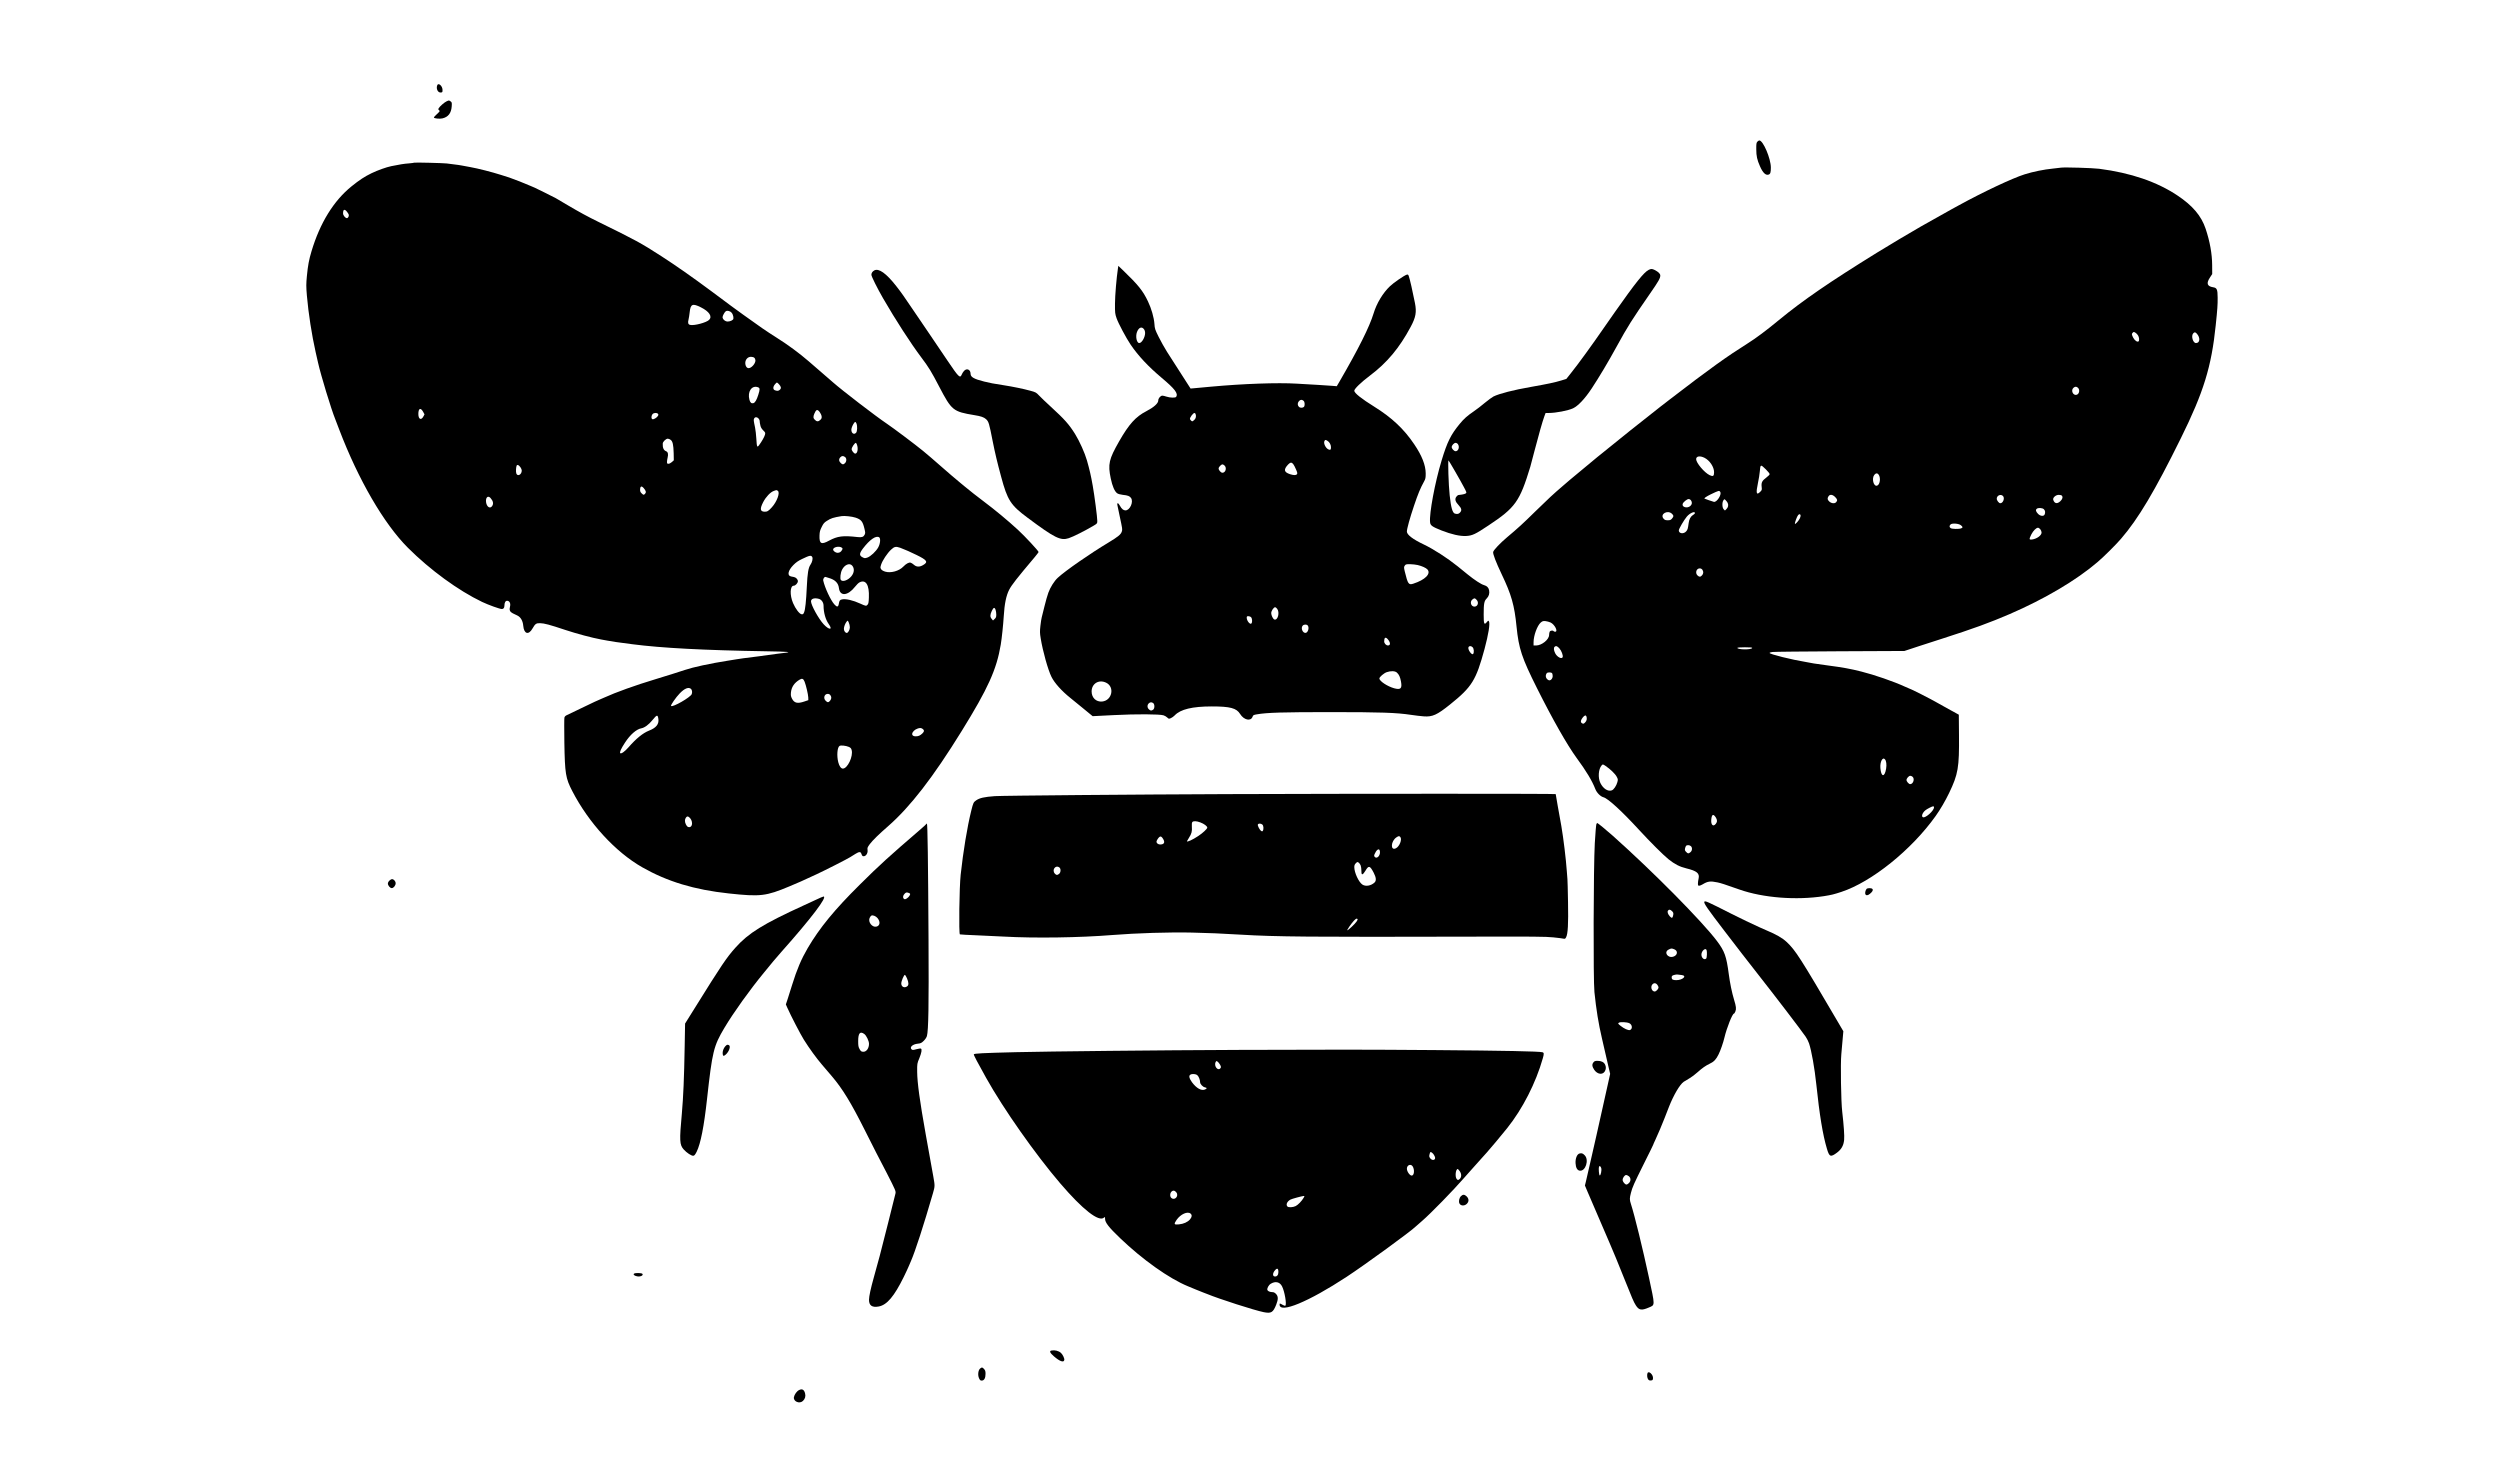 <?xml version="1.0" encoding="UTF-8"?>
<svg data-bbox="512.525 140.848 3198.086 2205.61" xmlns="http://www.w3.org/2000/svg" width="5577.333" height="3284" viewBox="0 0 4183 2463" data-type="shape">
    <g>
        <path d="M731.6 142.6c-2.3 6 1.1 12.8 6.2 12.2 2.5-.3 2.7-.7 2.6-4.6-.1-6.5-7-12.4-8.8-7.6"/>
        <path d="M747.3 169.5c-3.5 1.5-11.9 8.8-13.4 11.8-.8 1.4-.6 2.2.8 3.2 1.7 1.3 1.4 1.7-3.4 6.2-2.9 2.6-5.3 5.3-5.3 5.9 0 1.6 9.7 2.6 14.2 1.5 9.8-2.3 14.8-8.8 15.6-20.1.4-6.2.3-6.8-1.9-8.4-2.8-1.9-2.5-1.9-6.6-.1"/>
        <path d="M2940.4 237.1c-1.6 1.8-1.9 3.6-1.8 12.8 0 11.1 1.4 17.5 6.1 28.1 4.9 11.3 9.8 15.9 14.7 14.1 2.8-1.1 3.6-3.6 3.6-11.7 0-15-12.9-45.4-19.3-45.4-.8 0-2.2.9-3.3 2.1"/>
        <path d="M693 272.2c-.3.3-4.3.8-9 1.2-7.7.5-15.5 1.8-29.3 4.6-8.3 1.7-22.9 6.9-33.2 11.9-11.5 5.6-20.2 11.3-33.2 21.8-30 24.2-52.9 61.3-67.1 108.8-4.2 14-6 23.5-7.7 41.3-1.3 13.6-1.3 17.3 0 33 2.6 29.9 8.2 65.7 14.6 94.2 1.7 7.4 3.6 15.5 4.1 18 4.5 20.2 22 77.9 28.8 94.5.4 1.1 3.3 8.7 6.5 17 32.1 84.3 74.9 157.9 115 198 37.2 37.2 84.4 71.6 124.1 90.6 11 5.2 29.6 11.9 33.1 11.9 2.8 0 4.3-2 4.3-5.7 0-5.2 1.9-8.4 4.9-8.1 4 .5 5.8 4.7 4.4 10-1.5 5.5-.1 8.6 4.7 11 1.9.9 5.3 2.5 7.5 3.6 5.7 2.7 9.3 8.9 10 17.2 1.2 13.9 9.1 16.1 15.6 4.4 4.4-7.7 6.1-8.9 12.7-8.7 7.1.2 15.4 2.4 42.1 11.3 19.4 6.4 44.4 13.1 60.1 16 3.6.6 8.5 1.5 11 2 6.5 1.3 16.3 2.7 41 5.9 49.3 6.4 120.2 10.1 223.8 11.8 37.1.6 44.6 1.3 30.7 2.7-3.3.3-9.1 1.1-13 1.6-9.6 1.4-19.5 2.7-29 4-27.1 3.4-32.5 4.1-37.5 5-3 .5-10 1.7-15.5 2.5-29.4 4.6-57.9 10.8-71.4 15.4-6.1 2.1-30.7 9.9-49.6 15.6-33.2 10-66.3 21.9-85.3 30.6-3.4 1.6-6.4 2.9-6.7 2.9-.7 0-13.6 6.1-33.5 15.7-10.7 5.2-21 10.1-22.7 10.9-2.1.9-3.5 2.4-3.9 4.1-.4 1.5-.4 20.3-.1 41.7.9 52.3 2.1 59.6 13.2 81.1 27.4 53.2 72.3 102.1 117.1 127.6 42.2 24 87.1 37.6 144.9 43.8 52.8 5.7 62.2 4.6 101.5-11.9 14.8-6.1 20.5-8.7 45.5-20.3 13.8-6.4 50.4-25 56-28.5 2.8-1.7 6.8-4.3 9-5.6 6.1-3.8 8.7-3.8 9.8.1.5 1.7 1.5 3.4 2.2 3.7 4.5 1.7 9.1-4.3 8.1-10.4-.5-3.4-.1-4.4 3.8-9.7 4.9-6.4 14.7-16.1 30.7-30 37-32.4 75.1-81.6 123.1-159.3 44.1-71.3 58.3-102.7 65.3-144.5 1.8-10.8 4.1-33.1 5-47.5 1.2-20.4 4.1-34.6 9-44.1 4.3-8.3 12.5-18.8 42.8-54.7 3.4-4.1 6.3-7.9 6.5-8.5.3-1.5-23.2-26.8-34.8-37.4-16.7-15.4-38.3-33.3-57-47.3-22.2-16.6-46.5-36.7-73.5-60.5-8.8-7.8-21.4-18.6-28-24-12.9-10.6-49.9-38.4-60.5-45.5-18.2-12.2-74.5-55.4-90.5-69.5-8.2-7.2-22-19.2-40.5-35.1-16.3-14-33.9-27-53.5-39.4-18-11.4-28-18.3-56-38.5-16.7-12-19.1-13.8-53-39.1-30.8-22.9-60.5-43.7-84.1-58.9-33.9-21.9-43.2-26.9-105.4-57.4-17.4-8.5-31.7-16.3-50.5-27.4-9.3-5.6-18.6-11-20.5-12.1-5.1-2.7-34.9-17.6-35.4-17.6-.3 0-3.3-1.3-6.8-2.9-6.2-2.9-30.9-12.6-35.8-14.1-1.4-.5-7.6-2.4-13.9-4.4-14.7-4.7-39-10.9-51.1-13-5.2-1-11.5-2.1-14-2.6s-8.3-1.4-13-1.9c-4.7-.6-10.3-1.3-12.5-1.6-5.5-.7-53.9-1.9-54.5-1.3M580.3 354c1.4 1.6 2.8 3.9 3.2 5 .8 2.4-1.1 6-3.1 6-2.6 0-6.4-4.7-6.4-7.9 0-6.7 2.3-7.9 6.3-3.1m592.4 160.2c14 7 19.5 15.3 13.8 21-4.6 4.6-25.3 10.1-31.9 8.4-3.2-.8-4-3.5-2.6-8.7.6-2.3 1.5-8 2-12.7 1.4-13.5 4.8-15 18.7-8m48.6 6.9c3.8 1.7 6.2 6.7 5.8 12.1-.1 2.3-5.1 4.8-9.6 4.8-4.1 0-8.5-3.8-8.5-7.4 0-2.2 3.5-8.6 5.4-9.8 1.6-1.1 4.1-1 6.9.3m40.9 77.6c1 .9 1.8 2.9 1.8 4.5 0 5.2-6.7 12.8-11.4 12.8-3.1 0-5.6-3.7-5.6-8.4 0-6 4.1-10.6 9.6-10.6 2.1 0 4.6.7 5.6 1.7m41 44c3.8 4.1 4.3 6.8 1.9 9.2-2.3 2.3-4.6 2.6-8.5 1.1-3.5-1.3-3.5-5.8 0-9.9 1.4-1.7 2.9-3.1 3.3-3.1s1.9 1.2 3.3 2.7m-34.8 5.3c3.2 1.2 3.3 3.4.4 12.5-2.8 8.9-5.4 13.4-8.4 14.1-3.1.8-5.1-.9-6.4-5.5-3.8-13.8 3.9-25.1 14.4-21.1m-560.5 40.9 2.4 4.4-1.9 3.6c-3.7 6.9-8.4 4.6-8.4-4.2 0-9.5 3.7-11.3 7.9-3.8m663.6.5c1.4 1.9 2.9 5 3.2 6.9.4 2.9.1 4-2 6.1-3.3 3.3-6.1 3.3-9.2.1-2.9-2.8-3.1-5.1-1-10.2 3.1-7.4 5.1-8 9-2.9m-270.6 3c.9 1.1.9 1.9-.1 3.6-1.8 2.9-7.2 6.2-9.2 5.4-2.1-.8-2.1-5.3 0-8.2 1.8-2.6 7.4-3.1 9.3-.8M1269 700c1.1 1.1 2.1 3.1 2.1 4.5.1 1.4.2 2.8.3 3.2.1.5.5 2.6 1 4.7.5 2.5 2.1 5.2 4.6 7.7 3.7 3.6 3.8 4 2.9 7.5-1.1 3.7-5.4 11.3-9.8 17.2-3.3 4.5-3.8 3.2-4.6-10.8-.4-6.3-1.3-14.7-2.1-18.5-2.5-11.9-2.7-13.2-1.5-15.4 1.5-2.6 4.5-2.7 7.1-.1m164.1 8.7c1.7 4.5 1.3 13.2-.7 15.4-4.2 4.6-9.4-.8-7.5-7.8 1.3-4.6 4.7-10.3 6.1-10.3.6 0 1.5 1.2 2.1 2.7M1122.2 736c3.4 2.6 4.6 8.1 5 22.4l.2 11.8-3.2 2.9c-1.8 1.6-4.3 2.9-5.7 2.9-2.1 0-2.5-.5-2.5-3.1 0-1.6.5-5 1.1-7.4 1.4-5.6.5-9.3-2.6-10.5-4.1-1.6-5.9-5.7-5.6-12.8.1-3.1 5.3-8.2 8.4-8.2 1.3 0 3.6.9 4.9 2m311.7 8.1c2.4 6.9.8 14.9-2.9 14.9-2.1 0-6-4.9-6-7.5 0-3 5.1-10.5 7.1-10.5.4 0 1.2 1.4 1.8 3.1m-20.1 20.5c2.9 2 3 7.2.2 10.2-2.7 2.8-4.5 2.8-7.5-.3-3-2.9-3.2-6.4-.5-9.3 2.4-2.6 4.7-2.8 7.8-.6m-543.4 16.7c1.5 1.9 2.6 4.6 2.6 6.1 0 6.7-7 10.5-9.1 4.8-1-2.5-.5-11.4.7-13.4 1.1-1.7 3.4-.7 5.8 2.5m206.9 35.7c3.6 4.3 4.2 6.8 2.1 9.1-2.2 2.4-2.6 2.4-5.8-.6-1.7-1.5-2.6-3.4-2.6-5.4 0-6.7 2.3-7.9 6.3-3.1m224.2 4.3c4 3-1.4 18-10 27.5-5.6 6.2-7.8 7.6-12.3 7.4-7.4-.3-8-4.8-2.2-16.1 4.6-8.8 12-16.6 17.6-18.6 4.9-1.8 4.7-1.8 6.9-.2m-480.8 11.9c4.5 5 5.5 9.7 2.7 13.6-3.4 5-9 1.4-10.1-6.5-1-7.9 3.1-11.8 7.4-7.1m610.8 32.9c9.5 3.2 12 6.3 14.9 18.5 1.6 6.6 1.6 7.4.2 10.3-1.9 3.6-4.7 4.5-11.8 3.7-24.5-2.8-33.4-1.6-47.6 6-13.1 7.2-16.5 5.3-16-8.6.2-6.2.9-8.8 3.7-14.3 2.7-5.6 4.2-7.4 8.5-10.1 7.2-4.6 10.5-5.6 24.6-8 4.8-.8 17.5.5 23.5 2.5M1471 899c2.7 1.7 1.9 10.7-1.5 16.8-3.7 6.8-12.8 15.3-18.4 17.2-4 1.3-4.6 1.2-8-.6-5.6-2.9-5.4-6.4.7-14.5 11.4-15 21.9-22.3 27.2-18.9m-62.6 17.3c1.6 1.2 1.7 1.7.6 3.8-1.9 3.4-4 4.8-7.6 4.9-3.2 0-7.4-3.1-7.4-5.5 0-4.1 10.1-6.3 14.4-3.2m97.7.2c2.4.9 6.3 2.4 8.6 3.5 2.4 1.1 4.5 2 4.8 2s6.6 3 14.1 6.6c17.8 8.7 19.8 11.8 10.9 16.9-5.9 3.5-11.1 3.3-15.3-.5-1.8-1.6-4.4-3.3-5.7-3.6-2.8-.7-7.5 1.9-12 6.6-7 7.4-20.9 11.3-30.3 8.5-3.4-1-5.8-2.5-6.9-4.1-1.5-2.4-1.5-2.9 0-7.7 2.2-6.9 10.3-19.1 16.6-25 5.6-5.2 7.9-5.7 15.2-3.2m-147 15.6c1.3 2.6-.2 8.8-3.1 12.9-3.4 4.8-5 14.3-6 36.2-1.2 25.1-2.6 38.6-4.6 43.4-1.2 2.9-1.9 3.5-4.1 3.2-3.6-.4-10.3-9.1-14.4-18.8-5.7-13.4-5.1-29 1.2-29 2.8 0 6.9-4.4 6.9-7.5 0-3-3-6.3-6.5-7-1.4-.3-3.6-.7-5-1-6.8-1.4-5-10 4-19.1 4.3-4.4 8.3-7.2 14.5-10.1 12.9-6.2 15.2-6.6 17.1-3.2m66.6 14.1c4.3 4.7 3.8 12.1-1.3 18.1-5.5 6.6-14.4 9.8-17.4 6.2-1.8-2.2-.7-12.2 1.9-17.2 4.2-8.4 12.5-11.8 16.8-7.1m-39 20.8c10.5 3 16 8.4 17 17 1.7 14.2 14.8 13.1 26.8-2.1 2.6-3.3 5.9-6.6 7.5-7.4 10.7-5.5 16.7 4.1 15.8 25.3-.3 8.1-.7 10.5-2.3 12.1-2.1 2.4-2.8 2.3-12-1.9-12.1-5.6-24.2-8.4-30.5-7.1-3.7.7-4.6 1.9-5.5 7.4-.9 5.6-3.1 5.9-7.5.9-6.2-7-15.8-27.6-18.5-39.6-.7-3.1 1.9-7 4.1-6.2.7.3 3 1 5.1 1.6m-16.5 35c4.5 1.3 7.8 6.1 7.8 11.6 0 11.4 3.4 23.3 8.6 30.5 7.4 10.2.9 10.5-8.4.5-8.5-9.2-21.2-32.2-21.2-38.4 0-4.5 5.6-6.3 13.2-4.2m295.6 18.3c.7 1.8 1.2 5.5 1.2 8.1 0 3.8-.5 5.2-2.7 7.2l-2.8 2.6-2.2-2.7c-2.9-3.3-2.9-6.7.2-13.3 2.8-6 4.6-6.6 6.3-1.9m-243.8 29.3c0 4.1-2.9 9.4-5.2 9.4-2.4 0-4.8-3.4-4.8-6.8 0-3.6 2.3-9.5 4.9-12.5 1.5-1.8 1.7-1.7 3.3 2 1 2.1 1.8 5.7 1.8 7.9m-75.7 91.1c2.4 6.1 5.9 21.2 6.1 26.2l.1 4.6-6.5 2.2c-11.6 4-17 2.7-20.8-4.7-1.9-3.7-2.2-5.5-1.8-10.3.9-9.2 5.6-16.2 14.5-21.5 4.3-2.6 6.3-1.7 8.4 3.5m-190.1 12c1.8 1.6 2.4 5.7 1.2 8.7-2 5.3-31.9 22.5-34.6 19.8-1.1-1.1 8.1-14.4 14.5-21 8.2-8.5 14.9-11.1 18.9-7.5m233.2 10.5c2.2 3.1 2 6-.5 9.2-2.6 3.2-4.3 3.3-7.4.1-4.4-4.3-2.2-11.5 3.5-11.5 1.8 0 3.4.8 4.4 2.2m-287.8 39.9c1.2 8.6-3.8 14.8-15.7 19.4-10.1 4-21.4 13.1-34.2 27.8-6.2 7.1-12.3 11.5-13.9 9.9-1.4-1.4 1.1-7.2 7.9-17.6 8.6-13.3 19.2-22.6 27.4-24 5.4-1 12.4-6.1 18.5-13.7 7.7-9.4 8.9-9.6 10-1.8m442.2 16.5c2.9 2 2.8 4.5-.5 7.6-4 3.7-6.6 4.8-11.1 4.8-11.8 0-4.3-13.2 7.8-13.9.9-.1 2.6.6 3.8 1.5m-123.5 30.1c2.9 1.3 3.9 2.4 4.7 5.3 2.8 10.5-6.9 31-14.7 31-3.1 0-6-4-7.7-10.6-2.8-10.9-1.7-25.1 2.2-27.4 2.2-1.3 10.6-.4 15.5 1.7M1153 1367.3c6.5 5.1 6.6 16.7.2 16.7-2.5 0-3.7-1.1-5.6-4.7-2-4-2.1-8.2 0-11.1 1.7-2.5 3.2-2.7 5.4-.9"/>
        <path d="M3448.5 280.5c-1.1.2-6.9.9-13 1.5-16.1 1.6-33.5 5.2-47.9 9.7-20.1 6.3-69.3 29.4-110.6 52.1-2.5 1.3-7.4 4-11 6-6.9 3.8-39.6 22.1-52 29.2-15 8.5-56.9 33.5-73.5 43.8-79.8 49.4-123.9 79.7-164 112.7-20.8 17.2-38.6 30.5-51.4 38.5-36.2 22.8-64.4 43-130.5 93.8-6.6 5.1-14 10.8-16.2 12.5-17.1 13.1-82.4 65.3-105.9 84.6-26.5 21.9-42.3 35-46 38.2-1.6 1.4-6.8 5.9-11.5 9.9-15.6 13.3-25.3 22.3-46.5 43.1-20.4 20.1-28.2 27.2-47 43-11.4 9.6-22.3 21.1-23.1 24.4-.8 3.1 4.7 17.3 14.3 37.5 16.2 33.9 21.3 51.7 24.8 87.5 3.7 36.7 8.7 52 34.2 102.9 26 52 50.5 95.1 66.2 116.6 16.2 22 26.1 38.5 31.4 52.2 2.5 6.3 8.5 12.4 13.7 13.8 7.6 2 30.7 23.2 59 54 19.1 20.8 40.9 42.5 49.8 49.7 10.2 8.2 18.8 12.6 29.7 15.2 17.9 4.4 22.6 8.3 20.6 17.2-.6 2.4-1.1 6.1-1.1 8.1 0 3.2.3 3.8 2 3.8 1.1 0 3.7-1 5.8-2.3 8.5-5.2 12.9-5.8 24.9-3.3 6.3 1.4 10.8 2.8 36.9 12 39.6 13.9 95 18.2 141.4 11 12.5-2 16.5-3 29-7.1 50.7-16.7 117.4-70.3 157.7-126.9 7.6-10.6 16.3-25.5 22.5-38.4 15.2-31.7 17.1-42.5 16.6-97.4l-.3-33.8-4-2.2c-2.2-1.2-6.5-3.5-9.5-5.2-3-1.8-8.2-4.6-11.5-6.4s-7.6-4.2-9.5-5.3c-11.8-6.9-46.9-24.7-48.5-24.7-.2 0-3.2-1.3-6.7-2.9-19.3-8.9-51.5-20-73.5-25.5-18.1-4.6-31.6-7-55.3-10.1-10.7-1.4-21.5-2.9-24-3.4s-7.9-1.5-12-2.2c-24.6-4-62.2-13.3-62.1-15.4 0-.6 2.2-1.3 4.8-1.6 2.6-.4 53.4-.9 112.8-1.2l108-.5 24.5-8.1c13.5-4.4 31-10.1 39-12.6 52-16.7 79.4-26.7 112.8-41.1 58.7-25.4 111.6-56.7 146.9-87 11.2-9.6 30.2-28.5 39.2-38.9 28.8-33.3 56.5-79.8 100-168 38.2-77.2 51.4-119.9 58.5-189.5 2.8-26.6 3.3-34.1 3.2-46-.1-14-1.2-16.4-7.8-17.4-9.9-1.6-11.5-6.7-5-16.4l3.7-5.7-.1-15c-.1-18.8-3.8-39.5-10.9-60.7-7.2-21.6-21.8-38.8-47-55.6-34.5-23.1-78.3-38-131-44.8-10.8-1.4-58.8-2.8-64-1.9m128.9 280.7c2 3.3 2.4 8.4.9 9.9-1.9 1.9-6.5-1.3-9-6.1-2.7-5.4-2.8-6.4-.7-8.4 1.4-1.5 1.8-1.5 4.3 0 1.6.9 3.6 3 4.5 4.6m98.3-3c6.2 6.8 5.4 15.8-1.4 15.8-5 0-8.5-11.9-4.6-16.2 2.1-2.4 3.5-2.3 6 .4M3477 649c3.5 3.5 1.9 10.5-2.5 11.6-5.9 1.5-9.9-7.3-5.3-11.6 2.8-2.5 5.2-2.6 7.8 0m-625 117c8.7 4.4 16 15.3 16 24.1 0 6.6-1.7 7.7-7.5 4.9-8.7-4.2-22.5-20.5-22.5-26.7 0-5.1 6.3-6.1 14-2.3m102.6 19.3c3.5 3.5 6.4 7 6.4 8 0 .9-2.5 3.5-5.5 5.7-7.1 5.3-8.7 8.3-7.9 15.4.6 5.2.5 5.7-2.5 8.6-6.3 6.3-7.3 2.2-3.7-14.7 1.4-6.5 2.8-15.2 3.1-19.3 1.1-12.4 1.1-12.4 10.1-3.7m188.8 8.9c3.8 5.4 2.2 16.9-2.7 18.4-5.8 1.8-9.3-12-4.6-18 2.5-3.2 5.3-3.3 7.3-.4m-265 29c2.7 4.3-5.9 17.6-10.7 16.5-1.9-.4-14.5-4.8-15.6-5.4-1.2-.7 2.9-3.5 10.2-7.1 14.2-6.8 14.3-6.8 16.1-4m192.1 8.3c3.9 3.9 4.3 5.9 1.8 8.7-2.4 2.7-7.5 2.3-11.2-.8-3.4-2.9-3.9-5.8-1.5-9.2s6.6-2.9 10.9 1.3m280.7-1.8c3.7 3.3.6 12.3-4.3 12.3-2.3 0-5.9-4.6-5.9-7.6 0-5.2 6.4-8.2 10.2-4.7m98.6-.5c2.2 2.2 1.3 6-2.4 9.4-5.3 5-9.9 4.1-11.9-2.4-1-3.5 4.2-8.2 9.2-8.2 2.2 0 4.4.5 5.1 1.2m-620.4 8c2.3 3.3 1.9 6.6-1 9.3-5 4.7-14.7 2.1-12.9-3.4.9-3 7.2-8.1 10-8.1 1.3 0 3.1 1 3.9 2.2m61.3 4.1c1.8 3.6 1 7.7-2.2 10.7l-2.3 2.2-2.1-2.1c-2.6-2.6-2.9-11.5-.5-14.9 1.6-2.3 1.7-2.3 3.6-.5 1.1 1 2.7 3.1 3.5 4.6m529.1 10.7c2.4 2.2 2.8 5.9 1.2 9.1-1.7 3.1-7.1 2.5-10.8-1.2-3.7-3.8-4.5-6.5-2.5-8.4 2.2-2.3 9.5-1.9 12.1.5m-622.4 7.5c3.2 3 3.3 4.6.2 8.2-2 2.3-3.2 2.8-7.1 2.8s-5.1-.5-7.1-2.8c-6.3-7.4 6.6-15 14-8.2m38.6-1.1c0 .8-1.5 2.3-3.3 3.4-3.8 2.2-6.4 6.9-7.2 13.3-1.3 9.8-1.7 11-4.1 13.9-4.2 4.9-12.4 3.9-12.4-1.5 0-2.6 8.5-17.2 13.4-23.1s13.6-9.7 13.6-6m176.8 3.9c.2.9-.4 3.2-1.3 5.1-2 4.1-7.7 10.4-8.2 9-.5-1.6 3.5-12.6 5.4-14.6 1.9-2.1 3.7-1.9 4.1.5m267.9 16.3c3.7 2.8 3.9 4.2.8 5.4-3.8 1.5-15.7 1.2-17.7-.4-2.3-1.7-2.3-4-.1-6.1 2.4-2.4 13.2-1.7 17 1.1m133.2 7c1.2 1.5 2.1 3.9 2.1 5.4 0 4.9-7.9 10.6-16.1 11.7-4.9.7-5-.5-1-8.6 3.2-6.2 8.1-11.1 11.1-11.1 1 0 2.8 1.2 3.9 2.6m-565.5 67.6c2.2 3.1 2 6.8-.6 9.5-2.7 2.9-4.5 2.9-7.5.1-4.3-4.1-1.9-11.8 3.7-11.8 1.8 0 3.4.8 4.4 2.2m-254 88.3c7.1 3.4 13.1 15.5 7.7 15.5-1.1 0-2.3-.5-2.6-1-1.1-1.7-5.4-1.1-6.5.9-.5 1.1-1 3.5-1 5.5 0 7.6-12.2 17.5-21.7 17.6h-4.3v-5.4c0-11.2 6.2-28 12-33 2.9-2.4 4.1-2.8 8-2.4 2.5.3 6.2 1.3 8.4 2.3m14.8 43.3c3.5 3.9 6.5 11.9 5.5 14.7-1.6 3.9-9.5-.3-12.6-6.7-2.4-5-2.7-8.8-.9-10.6 2.1-2.1 4.5-1.3 8 2.6m322.6-.6c-1.1 3.2-24.8 2.9-24.8-.2 0-.6 5-1 12.6-1 9.6 0 12.5.3 12.2 1.2m-335 42c.7.7 1.2 2.9 1.2 4.9 0 4.7-4 8.5-7.1 6.8-4.6-2.4-5.8-7.7-2.7-11.7 1.3-1.5 7-1.6 8.6 0m57.6 72.4c1.3 3.4.6 7.5-1.9 9.9-2.8 2.9-3.4 3-6 1.2-2.3-1.7-1.5-5.3 2.1-9.6 2.8-3.4 4.9-3.9 5.8-1.5m499.6 71.9c2.2 2.7 3 8.8 1.9 15.5-2.4 15.1-8.5 14.4-9.6-1.1-.8-10.4 3.8-19.1 7.7-14.4m-467.4 11.1c7.6 5.1 16.1 13.3 18.4 17.8 2.3 4.2 2.4 4.8 1.2 9.3-1.6 6-6 12.5-9.3 13.7-6.5 2.3-14.5-2.9-19.1-12.3-4.3-8.8-3.3-23.3 2-29.4 2-2.2 2.2-2.2 6.8.9m513.6 18.1c3.9 3.5 1 12.3-4.1 12.3-2.2 0-6.1-4.4-6.1-7s3.9-7 6.2-7c1.2 0 3 .7 4 1.7m35.8 51.1c0 5.6-14.1 18.2-18.4 16.6-3.2-1.2-1.2-7.3 3.9-11.6 2.5-2.2 11.5-6.8 13.2-6.8.7 0 1.3.8 1.3 1.8m-365.2 16.7c2.7 4.3 2.8 7.5.1 10.9-4.5 5.7-8.6 1.5-7.5-7.8.9-8.2 3.3-9.3 7.4-3.1m-41.6 48.2c2.8 2.5 2.4 7.7-.8 10.2-3.4 2.7-4 2.6-7.1-.5-2-2-2.4-3.1-1.9-5.6.3-1.7 1.1-3.7 1.7-4.5 1.6-1.8 5.9-1.6 8.1.4"/>
        <path d="M1870.6 448.6c-2.5 16.6-4.9 45.4-5 59.4-.1 15.6.1 17 2.7 24.6 2.8 8.2 16.2 33.4 23.5 44.1 12.7 18.7 29.6 36.7 51.7 55.3 22.4 18.8 28.1 26.3 24.5 32-1.2 1.9-10.2 1.7-16.4-.4-2.6-.9-5.6-1.6-6.7-1.6-3.1 0-6.9 4.4-6.9 8.1 0 4.8-7.5 11.5-20.1 18-17.7 9.1-29 21.7-45.4 50.4-17.1 30-19 38.1-14 62 2.7 13.1 6.5 21.8 10.7 24.8 1.6 1.2 5.3 2.2 9.5 2.7 8.2.8 11.6 2.1 13.7 5.2 4.6 6.5-1.8 20.8-9.3 20.8-3.4 0-6.4-2.5-9.1-7.5-2.9-5.4-5.2-6.1-4.4-1.3.3 1.8 1.9 9.6 3.6 17.3 4.9 22.8 5 23.3 3.8 26.9-1.6 4.9-6 8.5-22 18.2-32 19.2-72.3 47.3-85.1 59.1-5.9 5.4-12.6 16.1-15.8 25-1.6 4.3-4.5 14.5-6.5 22.8-2 8.2-4.1 16.6-4.6 18.5-.6 1.9-1.5 8.3-2.2 14.2-1 9.1-1 12.1.5 21 3.4 21.1 12.2 52.7 18 64.3 5 10.2 17.1 23.7 31.5 35.2 2.6 2.1 12.1 9.8 21.1 17.2l16.3 13.4 35.7-1.8c37.3-1.9 76.4-1.7 83 .4 1.9.6 4.6 2.2 6.1 3.6 2.5 2.4 2.8 2.5 6.1 1.1 1.9-.8 4.8-2.9 6.4-4.6 9.6-10.2 29.5-15 62.1-15 30.9 0 41.3 2.8 47.4 12.7 6.3 10.1 17.9 12.7 20.8 4.5.9-2.6 1.7-3.1 7.4-4 16.4-2.9 43.5-3.7 122.8-3.7 84.6 0 110.4.9 135 4.6 6.9 1 16.4 2.2 21.1 2.5 14.7 1.1 22.3-2.3 44.3-20 36.5-29.3 43.3-40.3 57.5-92.6 6.6-24.6 9.5-42.6 7.4-46.4-.9-1.6-1.3-1.4-3.7 1.5-4.3 5.1-5.1 3-5.1-12.9 0-18.3.8-22.6 5-26.8 3.7-3.7 5.1-8.4 4.1-13.7-.8-4.4-3.7-7.4-8.5-8.7s-15.9-8.5-27.7-18.1c-5-4.1-12.4-10.1-16.5-13.4-16.6-13.4-40.1-28.6-56.4-36.4-18.6-8.8-28.5-16.4-28.5-21.7 0-4.5 4.9-22.4 12-43.4 6.5-19.4 10.5-29.1 16.8-40.5 2.4-4.3 2.7-6 2.7-13.5-.1-13.7-6.3-29.6-19.1-48.5-17.2-25.6-37.5-44.7-66.9-63-21.3-13.2-33.5-22.9-33.5-26.7 0-3.2 11.4-14.2 26-25.2 28.7-21.5 49.6-46.5 68.3-81.6 8.7-16.2 10.2-24.8 7.2-40-3.7-19-8.7-40.9-10.4-45.3-.9-2.3-1.5-2.7-3.4-2.1-4.1 1.2-22 13.5-27.9 19.2-12 11.4-22.3 28.5-27.5 45.6-6.9 22.6-24.9 58.6-57.3 114.5l-4.3 7.3-7.1-.6c-3.9-.4-14.7-1.1-24.1-1.6-9.3-.5-25.5-1.4-36-2.1-31.8-1.9-88.7.1-142.5 5-11.8 1.1-24.5 2.3-28.2 2.6l-6.7.6-6.3-9.8c-7.5-11.4-22-34.2-33.1-51.6-4.2-6.7-10.6-18.1-14.1-25.2-6-12.1-6.5-13.6-7-21.6-.7-10.4-5.1-25.8-10.8-37.6-8.4-17.7-16.2-27.4-41.4-51.7l-8.2-7.8zm43.3 102c1.4 1.7 2.1 4.1 2.1 6.8-.1 7.1-5.6 16.6-9.8 16.6-4.3 0-6.6-11.1-3.8-18.5 2.9-7.5 7.8-9.6 11.5-4.9m267.3 120.1c2.2 2 2.4 8.5.3 10.3-2 1.7-6.3 1.6-8-.1-2.6-2.6-2.8-6.3-.5-9.2 2.4-3.1 5.5-3.5 8.2-1m-180.8 21.9c1.4 3.6.6 7.5-2 9.9-1.5 1.4-3 2.5-3.5 2.5-1.1 0-3.9-3-3.9-4.1 0-2.8 5.4-9.9 7.6-9.9.6 0 1.5.7 1.8 1.6m220.4 44.8c3.5 1.9 6.2 6.6 6.2 10.8 0 4.4-1 5.2-4.4 3.7-4.6-2.1-8.5-10.4-6.5-14 1.1-2.2 1.6-2.3 4.7-.5m-57 39.1c1.1 1.3 3.2 5.4 4.7 9 2.3 5.3 2.6 6.7 1.5 8-1.6 1.9-5.4 1.9-11.6-.1-10.2-3.4-11-7.7-3.1-16.2 3.7-3.8 5.9-4 8.5-.7M2049 779c4 4 1.6 12-3.6 12-2.6 0-6.4-4.3-6.4-7.2 0-2.3 4.3-6.8 6.5-6.8.8 0 2.4.9 3.5 2m323 166.4c7.3 1.7 14 4.8 16.4 7.4 6.3 7.2-3.8 17.4-23.6 23.8-7.9 2.6-9.2.7-14.3-20.3-1.6-6.8-1.6-7.4-.1-9.8 1.5-2.3 2.2-2.5 8.9-2.5 3.9.1 9.7.7 12.7 1.4m98.5 58.1c4.4 4.3 2.2 11.5-3.5 11.5-5.8 0-8.1-8.2-3.4-11.9 3.4-2.7 4-2.6 6.9.4m-333.6 15.1c4.7 6 1.2 19.8-4.6 18-2.2-.7-5.3-7-5.3-10.7s4.1-9.9 6.6-9.9c.7 0 2.2 1.2 3.3 2.6m-43.7 14.1c1.9 1.7 2.5 7.7.9 10.2-2 3.2-8.1-3.8-8.1-9.4 0-2 .5-2.5 2.7-2.5 1.4 0 3.5.7 4.5 1.7m94.9 13.9c3 3.7.3 12.4-3.9 12.4-4.9 0-8-8.3-4.5-12.2 2-2.2 6.6-2.4 8.4-.2m133.6 22.6c5 5.5 5.3 10.8.7 10.8-3.3 0-6.4-3.4-6.4-6.9 0-6.3 2.2-7.7 5.7-3.9M2464 1083c2.1 2.1 2.7 8.3 1 11-2.1 3.4-9.8-7.6-7.9-11.2 1.3-2.4 4.4-2.3 6.9.2m-126.7 42.4c3.6 3.3 5.4 7.3 6.8 14.8 2.2 11.9-.4 14.4-11.5 11.4-11.3-3.2-24.6-12-24.6-16.4 0-2.4 7.4-8.8 12.2-10.5 6.9-2.4 14-2.2 17.1.7m-486.7 16.8c15 7 10.2 30-6.5 31.6-10.1.9-17.6-6.3-17.6-16.9.1-13.1 12-20.4 24.1-14.7m78.9 34.2c2.7 2 2.7 9 0 11-2.8 2.1-4.5 2-7.2-.6-2.9-2.7-3-7.1-.3-9.8 2.3-2.3 4.9-2.5 7.5-.6"/>
        <path d="M2758.5 451.6c-8.1 4.2-21.7 21.2-56.5 70.6-6.9 9.8-15.2 21.7-18.5 26.5-19.5 28.3-43.2 61-55.3 76l-7.4 9.3-8.1 2.5c-11.5 3.5-23.5 6-51.2 10.9-28.9 5-52.9 11.2-62.6 16-2.5 1.3-9.1 6.1-14.7 10.8-5.5 4.7-13.6 10.9-17.9 13.8-11.5 7.9-16.8 12.6-23.7 21-15 18.1-21 30.1-30.5 61.5-11.2 37-20.8 88.5-19.3 103.3.5 5.4 3.5 7.5 19 13.7 17.1 6.7 30.9 9.8 41.2 9.3 10.4-.5 15.5-2.9 37.5-17.6 45.1-29.9 52.3-40 70-98.2.8-2.5 3.9-14.4 7-26.5 6.6-25.5 13.5-49.8 16.5-57.9l2.1-5.6h5.5c11.7 0 32.2-4 40.4-7.8 8.5-4 19.9-16.1 31.2-33.2 12.4-18.8 27.7-44.4 41.7-70 18.9-34.5 25.3-44.5 56.2-89.2 14.1-20.3 16.9-25.3 16.9-29.7 0-3.1-3-6.1-9.7-9.5-4-2-6-2-9.8 0m-319.1 291.6c3.2 4.6.8 11.8-3.9 11.8-2.6 0-6.5-4.2-6.5-7s3.9-7 6.5-7c1.3 0 3.1 1 3.9 2.2m-4.9 45.3c5.4 9.3 12.1 21.2 14.8 26.4 4.7 8.8 4.9 9.5 3.2 10.7-1 .7-3.8 1.6-6.4 1.9-2.5.4-5.2.7-6 .8s-2.3 1.4-3.4 2.9c-2.9 3.9-1.7 8.3 3.8 14 5.1 5.4 5.8 8.8 2.3 12.5-2.2 2.3-4.4 2.8-8.4 1.7s-6.6-9.9-8.8-30.5c-1.9-17-3.2-59.8-1.9-58.4.6.5 5.4 8.6 10.8 18"/>
        <path d="M1462.8 452.5c-3.1 1.7-4.8 4.4-4.8 7.3 0 2.6 9.9 22.6 19.5 39.2 20.9 36.2 46.2 75.3 64 99 12.6 16.8 16.6 23.3 30 49 20.9 39.9 23.1 41.7 58.8 47.6 10.9 1.7 16 3.5 19.5 6.7 4.5 4.2 5.2 6.5 11.1 36.7 4 20.1 7.6 35.3 14.3 60 10.5 39.1 15.8 47.2 44.3 68.4 45.3 33.8 55 38.6 68.7 34.1 7.5-2.4 27.6-12.6 42.1-21.2 5.5-3.3 5.7-3.6 5.7-7.6 0-6.2-4.7-42.4-7.6-58.7-3.1-17.6-5.2-26.5-9.7-42.5-3.5-12.4-12.5-32.5-20-44.5-10-16-17.8-24.7-40.2-45.2-8.3-7.5-17.2-16.1-20-19.1-4.7-5-5.6-5.5-14.5-7.9-11-3.1-30.1-7-44.5-9.2-18.1-2.8-22.9-3.7-32.9-6.2-16.9-4.2-22.6-7.5-22.6-12.8 0-7.4-6.6-10.2-11.2-4.7-1.4 1.5-3 4.2-3.7 6-2.8 6.5-5 4.3-23.7-23.4-8.1-12.1-20.9-31-28.4-42s-19.4-28.6-26.5-39c-19.1-28.3-22.3-32.8-30.9-43.8-16.8-21.5-29.3-30.3-36.8-26.2"/>
        <path d="M2056.5 1328.7c-156.9.6-379 2.5-392 3.4-17.6 1.3-25.3 3-31.1 7-4.5 3.1-5 4-8.3 17.4-6.7 26.9-13.5 68.3-17.7 107-2.3 21-3.3 99.3-1.3 99.9.8.3 13.8 1 28.9 1.6 15.1.7 35.2 1.6 44.5 2.1 52.3 2.9 127.2 1.8 181.5-2.6 39.8-3.2 96.5-5 133.5-4.1 27.5.6 48.7 1.5 82.2 3.5 58.2 3.5 115.4 4 380.8 3.3 109.2-.3 129-.1 141.5 1.2 8 .8 15.7 1.8 17.2 2.2 2.2.5 2.9.1 4.2-2.4 3-5.8 3.9-21.9 3.2-58.7-.3-19.3-.8-36.6-1-38.5s-.7-7.8-1-13c-1.5-21.2-5.6-54.9-9.2-76-1.4-8-4.1-23-6-33.4s-3.4-19.4-3.4-19.9c0-.8-324.9-.8-546.5 0m-48 47.4c6.2 2.3 11.5 6.3 11.5 8.7 0 2-7.5 9-14.9 13.9-9.6 6.4-19.1 10.8-19.1 8.8 0-.2 1.5-2.8 3.4-5.8 4.4-6.8 5.4-10.7 4.8-18.5-.3-4.1 0-6.7.8-7.7 1.7-2.1 6.9-1.9 13.5.6m103.7 3.6c2 1.8 2.4 7.7.8 10.3-.7 1.2-1.4 1.2-2.7.4-2.6-1.6-6.4-8.9-5.7-10.8.8-2.1 5.2-2.1 7.6.1m-166.2 23.8c3.7 6 1.9 9.5-4.9 9.5-3.2 0-6.1-2.2-6.1-4.6 0-1.8 2.9-6.4 4.9-8 2.1-1.6 3.7-.8 6.1 3.1m397-3c3.3 4-1.4 16-7.5 18.9-9.4 4.6-8.5-12.2 1.1-18.4 3.5-2.4 4.8-2.5 6.4-.5m-34.6 22.1c2.7 7.1-4.1 16-8.4 10.9-1-1.2-1-2.1 0-4.5 2.8-6.7 7-9.9 8.4-6.4m-31.7 25.5c.7 1.9 1.2 6 1.2 9.2.1 4.9.4 5.8 1.8 5.5.9-.2 3.1-2.7 4.8-5.7 5.6-9.5 7.6-9 14 3.2 4.2 8.2 4.6 13.3 1.3 16.4-6 5.5-14.8 6.9-20.2 3.4-6.2-4.1-13.6-20-13.6-29.3 0-2.8.7-4.6 2.5-6.4 2.4-2.4 2.8-2.5 4.8-1.1 1.2.8 2.7 2.9 3.4 4.8m-504.2 3.3c2.8 2 2.6 8.3-.4 10.7-3 2.5-4.6 2.4-7.1-.3-5.5-6 1-15.2 7.5-10.4m498.8 86.2c1.3 1.3-2.3 6.2-9.3 12.8-4 3.7-7.4 6.5-7.7 6.2-.7-.7 6.1-10.6 10.7-15.7 3.6-3.8 5-4.6 6.3-3.3"/>
        <path d="M2671.1 1378.8c-.5 1-1.8 15.6-2.7 32.3-2.2 39.8-2.7 228.6-.6 248.9 3 29.2 6.8 52.8 12.6 77.5.8 3.3 2.2 9.4 3.1 13.5 2.7 11.9 4 17.6 7.4 32.1l3.2 13.7-3.6 16.3c-2 9-4.2 19.1-5 22.4s-2.6 11.4-4 18c-2.9 13.1-9 40.7-10.5 47-.5 2.2-3.9 17-7.5 33-6.6 29.1-7.1 31.5-10 43.6l-1.6 6.5 4 9.5c4 9.7 35.2 82.1 37.6 87.4 3.5 7.7 16.1 38.3 24.9 60.5 12.5 31.3 15.1 37.5 18.7 43.1 5.2 8.2 9.5 8.9 21.6 3.7 10.8-4.6 10.7-1.8.2-50.8-10.2-47.5-23.9-103.6-30-122.4-2.4-7.4-2.4-9.4 0-18.8 2.5-9.7 4.6-14.4 22.3-50 8.2-16.3 14.8-29.8 14.8-30.1s1.7-4.3 3.9-8.9c4.6-9.9 10.5-23.8 15.5-36.6 2-5 5.2-13.4 7.2-18.5 7.8-19.7 18-37 24.5-41.6 2.1-1.4 6.5-4.1 9.9-6 3.3-1.9 9.1-6.2 12.9-9.7 8.4-7.5 14-11.4 21.5-15 6.4-3 10.1-7 14.1-15.2 3.4-6.8 7.9-19.9 9.9-28.5 3.7-15.6 13.2-39.7 15.8-39.7.5 0 1.6-1.6 2.4-3.6 1.8-4.3 1.3-8.3-2.2-19.8-3.4-11-6.9-27.9-8.8-42.6-4-30.2-6.9-38.3-19.8-55.5-25-33.2-106.9-116-174.4-176.2-9.6-8.6-25.1-21.3-25.9-21.3-.2 0-.9.8-1.4 1.8m126.6 145.8c2.1 2.1 2.4 3.2 2 6.1-1 5.7-2.4 6.3-5.7 2.6-3.5-3.9-4.7-7.8-3-9.8 1.8-2.2 3.7-1.8 6.7 1.1m3.8 63.8c6.5 2.7 5.4 10.1-1.8 12.3-9.4 2.9-16.3-7.7-7.7-11.9 4.2-2.2 5.1-2.2 9.5-.4m53.9 1.2c1.1 2.8.6 13-.6 14.2-3.2 3.2-8.2-1.1-8-6.9.2-5.9 6.9-11.7 8.6-7.3m-41.1 41.9c8.8 1.4.9 8.5-9.6 8.5-5.8 0-7.7-1.2-7.7-4.6 0-2.6 1-3.4 5.4-4.4 3.1-.7 4.5-.6 11.9.5m-41.4 16.1c1.2 1.5 2.1 3.4 2.1 4.4 0 2.8-3.9 7-6.5 7-1.3 0-3.1-1-3.9-2.2-5.1-7.2 3-16 8.3-9.2m-46.8 64.4c5.2 2.4 5.8 9.9 1 11.5-2.7.8-10-2.5-15.7-7.2-4.3-3.5-4.5-3.8-2.7-5.1 2.2-1.6 13.3-1.1 17.4.8m-46.9 242.6c1 3.5-.9 12.7-2.6 12.1-1.2-.4-2.1-11.9-1.2-14.4.9-2.2 2.9-1 3.8 2.3m46.2 13.5c3.5 2.8 3.6 8 .1 11.4-1.3 1.4-3.1 2.5-4 2.5-2.6 0-6.5-4.6-6.5-7.8 0-3.5 3.4-8.2 5.9-8.2 1 0 3 .9 4.5 2.1"/>
        <path d="M1549.8 1378.8c-.1.4-3.9 3.9-8.4 7.8-54.7 47.1-69.7 60.7-102.9 93.7-42.3 41.9-67 72.1-87 106-10.8 18.5-18.2 36-26 61.2-2.6 8.2-6 19.1-7.6 24.1l-3 9 2.5 5.7c6.1 13.7 21.9 44.2 27.6 53.3 9.2 14.7 21 30.9 30.5 42 4.7 5.5 12.1 14.1 16.4 19.2 17.8 20.9 31.9 44 54.9 89.8 9.4 18.8 18.1 35.9 19.2 38 1.2 2.1 9.2 17.5 17.7 34.1 15.3 29.9 15.4 30.4 14.5 34.6-1.4 6.3-22.9 91.5-26.3 104.2-4.1 15.5-5.4 20.1-9.9 36.1-4.9 17.4-8 31.5-8 37.2 0 9.7 5.3 13.3 16.4 11.2 13.7-2.6 25.8-17 41.8-49.5 3.5-7.2 7.4-15.5 8.6-18.5 1.3-3 2.7-6.4 3.2-7.5 7.2-16.3 21.5-60.4 37-114 3.4-11.8 3.4-12.3.6-28-1.3-6.7-9.6-53.3-12.6-70-10.2-57.1-14.2-86.7-14.4-105-.1-14-.1-14 3.7-23.1 3.7-9.2 4.6-14.7 2.6-15.9-.5-.4-3.9.1-7.4 1-5.3 1.5-6.7 1.6-8 .5-4.3-3.5 1.2-8.8 10-9.7 5-.5 6.3-1.1 10-4.7 2.6-2.5 4.7-5.7 5.4-8.1 2.6-9.3 3.3-50.5 2.7-162-.7-130.1-1.6-193.5-2.7-193.5-.4 0-.9.4-1.1.8m-27.3 116.3c1.4 1.4-1.7 6-5.4 8.3-2.5 1.4-3.4 1.6-4.6.6-2.3-1.9-1.8-5.8 1.1-8.6 1.9-2 3.1-2.4 5.2-1.9 1.5.3 3.1 1.1 3.7 1.6m-54.3 41c5.1 6.1 4.3 12.8-1.7 14.3-7 1.8-14.4-7.5-11.5-14.4.7-1.7 2-3.4 2.8-3.9 2.4-1.4 7.5.6 10.4 4m49.4 100.9c3 7.1 3.1 11.4.2 13.4-4.7 3.3-9.8.7-9.8-4.9 0-4 4.6-14.8 6.1-14.3.6.2 2.2 2.8 3.5 5.8m-71.6 93c3.6 2.5 8 11.7 8 16.5 0 7.8-4.6 13.9-10.1 13.3-2.8-.2-3.8-1-5.7-4.5-2-3.6-2.3-5.7-2.3-13.4 0-13.1 3.1-16.9 10.1-11.9"/>
        <path d="M651.5 1473.5c-1.4 1.3-2.5 3.5-2.5 4.8 0 3.4 3.7 7.7 6.5 7.7 3 0 6.5-4.4 6.5-8.1 0-3.4-3.1-6.9-6-6.9-1.2 0-3.2 1.1-4.5 2.5"/>
        <path d="M3123.1 1487.4c-1.9 2.3-2.9 7.1-1.9 8.9 1.3 2.4 4.2 2.1 7.7-.9 4.3-3.6 5.6-6.1 4-8-1.5-1.8-8.3-1.8-9.8 0"/>
        <path d="M1365 1505.6c-6.3 2.9-15.1 7-19.5 9-68.9 31.5-93.1 46.5-115.2 71.3-14.5 16.2-23.7 29.9-66.5 98.7l-17.5 28-.7 39c-.9 52.1-2.3 84.3-4.7 111.4-4.2 45.8-3.9 52.4 3.1 60.3 5 5.6 13.2 11 16.2 10.5 1.7-.2 3.1-2 5.5-6.8 6.6-13.4 12.3-42.5 17.3-88 8.8-79.7 11-88.8 29.1-119.2 15.3-25.7 42.4-63.5 66.1-92.3 5.5-6.6 12.5-15.1 15.6-19 3.1-3.8 9.3-11 13.7-15.9 49.7-55.8 78-93.1 70.3-92.5-.7 0-6.5 2.5-12.8 5.5"/>
        <path d="M2851.7 1508.8c-1.4 2.2 5.1 11.6 34.3 49.7 17.5 22.9 40.8 53.1 56.5 73 30.3 38.6 69.9 90.4 78.8 103.2 2 2.9 4.5 7.9 5.6 11.1 4.1 12.2 9.3 41.5 12.1 68.2 5.4 51.5 10.9 84.9 17.7 107.7 4.1 14.1 6.2 15 17.1 6.8 7.3-5.5 10.9-11.9 11.8-21.2.7-6.4-.6-24.7-3.2-47.3-2-16.6-3-80.5-1.5-96 .6-6.3 1.6-17.6 2.2-25l1.2-13.5-8.8-15c-63.5-108.4-71.3-120.5-86-134.3-7.5-7-17.5-12.7-34-19.6-5.6-2.3-12.1-5.3-34-15.6-4.9-2.3-15.7-7.6-24-11.8-41.2-20.9-44.6-22.4-45.8-20.4"/>
        <path d="M1213.5 1750.7c-3 3.3-4.8 8.6-4.3 12.7.4 3.8 1.7 4.1 4.9 1.3 5.9-5.1 9.1-14.6 5.3-16.1-2.5-1-3.2-.7-5.9 2.1"/>
        <path d="M2071 1756.7c-129.1.5-318.8 2.5-371 3.8-56.6 1.4-69.6 2.1-70.6 3.6-.5.9 6.4 14.1 20.6 39.4 29.2 52.3 82.5 128 124 176.5 37.7 44 64.6 65.1 73.2 57.3 1.7-1.5 1.8-1.4 1.8 2.1 0 6.1 6.2 14.1 25 32.1 37.5 36 82.1 67.7 113.5 80.6 2.2 1 8.3 3.5 13.5 5.6 5.2 2.2 11.1 4.5 13 5.2s4.4 1.7 5.5 2.1c20.3 8.4 79.4 27.4 94.9 30.5 12.6 2.5 15.7.7 21-12.7 3.5-8.9 3.4-13.7-.3-17.7-2-2.1-3.8-3.1-5.9-3.1-4.1 0-7.8-1.5-8.6-3.5-1-2.6 2-8.3 5.6-10.5 7.8-4.8 15.2-3.1 18.9 4.3 4.3 8.3 8 29.9 5.6 32.3-.5.5-2.6-.1-4.7-1.4-4.7-2.7-5-2.7-5-.3 0 15.4 48.6-4.8 112-46.4 30.8-20.2 108.1-76.5 116-84.5.3-.3 5-4.4 10.5-9.2 14.5-12.5 52.4-51.4 70.1-71.8 2.1-2.5 7.9-9 12.9-14.5s12.2-13.6 16-17.9c3.9-4.4 7.9-8.9 9-10 3-3.1 25.9-30.4 34.3-41 25.7-32.1 48-75.7 59.6-116.8 2.2-7.6 2.1-9.5-.7-10.2-6.3-1.5-63.7-2.7-180.7-3.6-118.3-.9-167.9-.9-329-.3m-29.7 24.6c1.6 2.9 1.9 4.2 1.1 5.5-4.1 6.5-12-3-8.3-9.9.9-1.8 1.3-1.9 3-.7 1.1.7 3 3 4.2 5.1m-38.1 17.6c2.4 1.9 4.8 7.8 4.8 11.9 0 3 4.5 7.9 8 8.5 3.8.8 3.8 2.1.1 3.7-6 2.5-14.3-2.2-21.7-12.2-4.7-6.5-5.7-11-2.6-12.7 2.8-1.7 8.7-1.3 11.4.8m394.9 131.8c.8 1 2 3 2.6 4.5 2.6 5.9-4.4 7.9-8.1 2.3-1.4-2.1-1.5-3.2-.6-6.5.9-3.4 1.4-3.9 2.8-3.1.9.5 2.4 1.7 3.3 2.8m-34.5 20.8c3.6 5.5 2.7 15.5-1.5 15.5-3.3 0-8.1-6.8-8.1-11.6 0-6 6.5-8.6 9.6-3.9m78.9 8.2c3.6 5.4 3 11.3-1.5 14-1.4 1-2.1.8-3.6-.9-3.2-3.5-1.9-16.8 1.7-16.8.4 0 2 1.7 3.4 3.7m-474.2 35.5c4.6 6.1-2.9 14.2-8.5 9.1-2.5-2.2-2.4-7.7.3-10.4 2.6-2.6 5.7-2.1 8.2 1.3m213 8.9c-3.1 5.4-9.4 11.9-13.4 13.9-4.3 2.2-11.9 2.6-13.7.8-3.1-3.1-.7-8.6 5.1-11.7 2.4-1.3 18.8-5.7 22-6 1.7-.1 1.7 0 0 3m-189.1 26.6c2.6 2.4 2.2 5.8-1.2 9.7-4 4.5-10.4 7.4-18.3 8.2-8.4.9-9-.2-4.1-7.4 6.7-9.7 18.6-15 23.6-10.5m146.8 97.8c0 4.9-2.5 7.8-6.2 7.3s-3.6-5.4.3-10.1c3.8-4.6 5.9-3.7 5.9 2.8"/>
        <path d="M2666 1777.7c-2.6 3.4-2.1 7 1.6 12.5 5.2 7.4 13.7 8.6 17.5 2.5 2.3-3.8 2.4-7.8.4-11.7s-6.3-6-12.4-6c-4.2 0-5.3.4-7.1 2.7"/>
        <path d="M2643 1930c-4.2.9-7.2 8.1-6.8 16.2.4 7.7 2.9 12.1 7.1 12.6 9.6 1.2 15.8-17.9 8.3-25.7-3.2-3.3-5-4-8.6-3.1"/>
        <path d="M2444.5 2001.4c-3.1 3.1-4.3 9.1-2.4 12.5 2.2 3.9 8.2 4.1 12 .5 4-3.8 3.9-8.5 0-12.5-3.6-3.5-6.4-3.7-9.6-.5"/>
        <path d="M1061 2131c-2.3 1.5.8 4 5.8 4.7 5.2.7 10.1-1.9 8.1-4.3-1.3-1.6-11.5-1.9-13.9-.4"/>
        <path d="M1759.3 2259.7c-3.9.7-2.6 3.9 4 9.6 10 8.7 16.8 11.1 17.5 6 .4-2.6-2.8-9.1-5.6-11.6-3.9-3.5-10.2-5.1-15.9-4"/>
        <path d="M1640 2289.8c-3.3 2.7-4.3 10.9-1.9 16.2 1.5 3.3 2.3 4 4.6 4 4 0 6.3-4.2 6.3-11.3 0-4.4-.5-5.9-2.5-8.1-2.9-3.1-3.6-3.2-6.5-.8"/>
        <path d="M2756.6 2297.6c-1.1 2.9-.6 7.9 1 10.2 1.2 1.7 2.4 2.2 4.7 2 2.8-.3 3.2-.7 3.5-3.6.6-6-7.3-13.4-9.2-8.6"/>
        <path d="M1337.1 2325.8c-3.8 1.8-7.8 7.3-8.7 11.8-1.4 7.3 9.3 11.9 15 6.5 3.7-3.4 5-8.1 3.6-12.9q-2.4-9.15-9.9-5.4"/>
    </g>
</svg>

